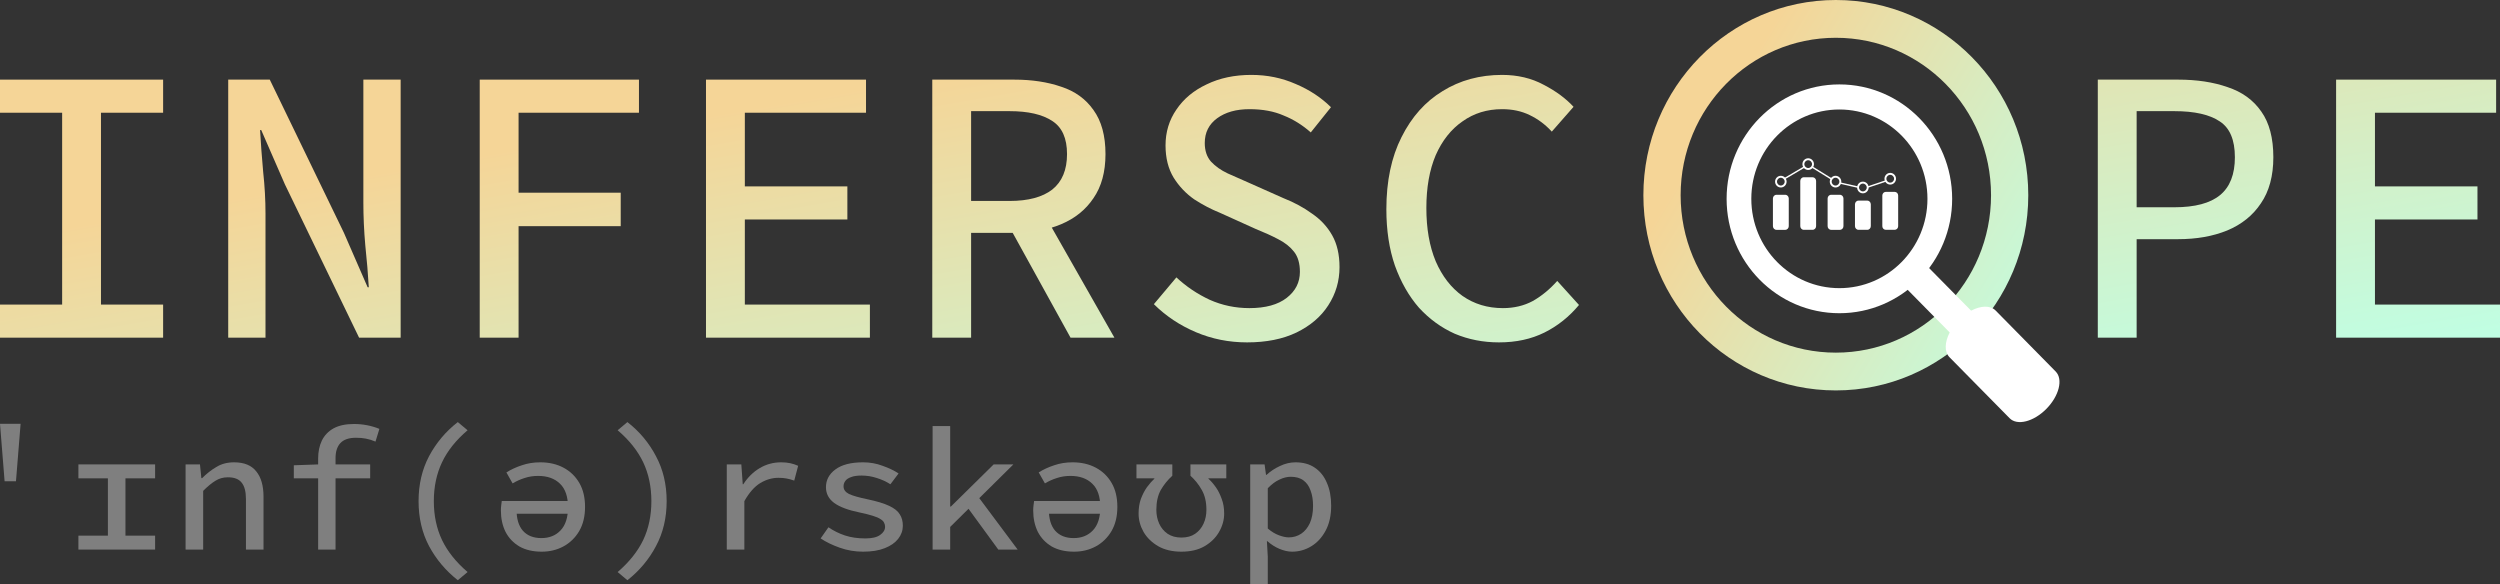 <svg width="154" height="36" viewBox="0 0 154 36" fill="none" xmlns="http://www.w3.org/2000/svg">
<rect x="0" y="0" width="154" height="36" fill="#333333" stroke="none"/>
<path d="M0 20.8V18.762H3.828V6.944H0V4.905H10.048V6.944H6.22V18.762H10.048V20.8H0Z" fill="url(#paint0_linear_1771_42645)"/>
<path d="M14.058 20.8V4.905H16.618L21.187 14.345L22.646 17.694H22.718C22.671 16.885 22.599 16.027 22.503 15.121C22.423 14.216 22.383 13.334 22.383 12.476V4.905H24.68V20.8H22.12L17.551 11.36L16.091 8.011H16.02C16.067 8.836 16.131 9.694 16.211 10.584C16.307 11.457 16.355 12.323 16.355 13.18V20.8H14.058Z" fill="url(#paint1_linear_1771_42645)"/>
<path d="M29.551 20.8V4.905H39.36V6.944H31.944V11.87H38.236V13.932H31.944V20.8H29.551Z" fill="url(#paint2_linear_1771_42645)"/>
<path d="M43.489 20.8V4.905H53.346V6.944H45.882V11.482H52.198V13.52H45.882V18.762H53.585V20.8H43.489Z" fill="url(#paint3_linear_1771_42645)"/>
<path d="M57.428 20.8V4.905H62.476C63.56 4.905 64.525 5.051 65.37 5.342C66.216 5.617 66.878 6.094 67.356 6.774C67.85 7.453 68.098 8.359 68.098 9.492C68.098 10.592 67.85 11.498 67.356 12.21C66.878 12.921 66.216 13.455 65.37 13.811C64.525 14.167 63.56 14.345 62.476 14.345H59.82V20.8H57.428ZM59.82 12.379H62.188C63.337 12.379 64.214 12.145 64.82 11.676C65.426 11.19 65.729 10.462 65.729 9.492C65.729 8.521 65.426 7.842 64.82 7.453C64.214 7.049 63.337 6.847 62.188 6.847H59.82V12.379ZM62.021 13.69L63.815 12.307L68.648 20.8H65.945L62.021 13.69Z" fill="url(#paint4_linear_1771_42645)"/>
<path d="M76.821 21.091C75.704 21.091 74.651 20.881 73.663 20.46C72.674 20.04 71.812 19.465 71.079 18.737L72.466 17.087C73.073 17.653 73.758 18.114 74.524 18.47C75.289 18.81 76.103 18.98 76.964 18.98C77.953 18.98 78.719 18.77 79.261 18.349C79.803 17.928 80.074 17.395 80.074 16.747C80.074 16.23 79.955 15.817 79.715 15.51C79.476 15.202 79.149 14.944 78.734 14.733C78.336 14.523 77.873 14.313 77.347 14.102L75.146 13.107C74.62 12.897 74.093 12.622 73.567 12.282C73.056 11.926 72.634 11.482 72.299 10.948C71.964 10.398 71.797 9.734 71.797 8.958C71.797 8.133 72.02 7.397 72.466 6.75C72.913 6.086 73.535 5.569 74.332 5.196C75.13 4.808 76.047 4.614 77.084 4.614C78.057 4.614 78.966 4.8 79.811 5.172C80.656 5.528 81.382 6.005 81.988 6.604L80.744 8.157C80.234 7.704 79.675 7.356 79.069 7.114C78.479 6.855 77.778 6.725 76.964 6.725C76.151 6.725 75.489 6.911 74.978 7.283C74.468 7.655 74.213 8.165 74.213 8.812C74.213 9.281 74.341 9.662 74.596 9.953C74.867 10.244 75.21 10.487 75.624 10.681C76.055 10.875 76.494 11.069 76.94 11.263L79.069 12.21C79.723 12.468 80.305 12.784 80.816 13.156C81.342 13.512 81.757 13.957 82.06 14.491C82.363 15.024 82.514 15.68 82.514 16.456C82.514 17.314 82.283 18.098 81.821 18.81C81.374 19.506 80.72 20.064 79.859 20.485C79.014 20.889 78.001 21.091 76.821 21.091Z" fill="url(#paint5_linear_1771_42645)"/>
<path d="M92.338 21.091C91.365 21.091 90.456 20.913 89.611 20.557C88.781 20.185 88.047 19.651 87.409 18.956C86.787 18.244 86.293 17.378 85.926 16.359C85.575 15.34 85.4 14.183 85.4 12.889C85.4 11.158 85.711 9.678 86.333 8.448C86.955 7.203 87.8 6.256 88.869 5.609C89.937 4.946 91.157 4.614 92.529 4.614C93.486 4.614 94.339 4.816 95.089 5.221C95.839 5.609 96.453 6.062 96.931 6.58L95.591 8.108C95.193 7.672 94.738 7.332 94.228 7.089C93.733 6.847 93.167 6.725 92.529 6.725C91.604 6.725 90.791 6.976 90.089 7.478C89.387 7.963 88.837 8.659 88.438 9.564C88.055 10.47 87.864 11.554 87.864 12.816C87.864 14.078 88.055 15.17 88.438 16.092C88.837 17.014 89.387 17.726 90.089 18.228C90.807 18.729 91.636 18.98 92.577 18.98C93.263 18.98 93.877 18.834 94.419 18.543C94.961 18.236 95.464 17.823 95.926 17.305L97.266 18.786C96.66 19.514 95.95 20.08 95.137 20.485C94.323 20.889 93.39 21.091 92.338 21.091Z" fill="url(#paint6_linear_1771_42645)"/>
<path d="M129.224 20.8V4.905H134.176C135.325 4.905 136.338 5.059 137.215 5.366C138.108 5.658 138.802 6.159 139.296 6.871C139.791 7.567 140.038 8.505 140.038 9.686C140.038 10.834 139.783 11.781 139.272 12.525C138.778 13.269 138.084 13.827 137.191 14.199C136.314 14.555 135.309 14.733 134.176 14.733H131.617V20.8H129.224ZM131.617 12.768H133.937C135.213 12.768 136.154 12.517 136.76 12.015C137.366 11.514 137.669 10.737 137.669 9.686C137.669 8.618 137.358 7.882 136.736 7.478C136.114 7.057 135.181 6.847 133.937 6.847H131.617V12.768Z" fill="url(#paint7_linear_1771_42645)"/>
<path d="M143.904 20.8V4.905H153.761V6.944H146.297V11.482H152.612V13.52H146.297V18.762H154V20.8H143.904Z" fill="url(#paint8_linear_1771_42645)"/>
<path fill-rule="evenodd" clip-rule="evenodd" d="M113.087 21.723C118.367 21.723 122.648 17.381 122.648 12.025C122.648 6.669 118.367 2.327 113.087 2.327C107.807 2.327 103.527 6.669 103.527 12.025C103.527 17.381 107.807 21.723 113.087 21.723ZM113.087 24.05C119.634 24.05 124.942 18.666 124.942 12.025C124.942 5.384 119.634 0 113.087 0C106.54 0 101.232 5.384 101.232 12.025C101.232 18.666 106.54 24.05 113.087 24.05Z" fill="url(#paint9_linear_1771_42645)"/>
<path fill-rule="evenodd" clip-rule="evenodd" d="M113.306 17.75C116.302 17.75 118.731 15.286 118.731 12.247C118.731 9.208 116.302 6.745 113.306 6.745C110.31 6.745 107.881 9.208 107.881 12.247C107.881 15.286 110.31 17.75 113.306 17.75ZM113.306 19.294C117.143 19.294 120.253 16.139 120.253 12.247C120.253 8.355 117.143 5.2 113.306 5.2C109.469 5.2 106.359 8.355 106.359 12.247C106.359 16.139 109.469 19.294 113.306 19.294Z" fill="white"/>
<path d="M120.087 22.003C119.761 21.673 119.793 21.076 120.103 20.475L121.418 19.139C122.01 18.827 122.598 18.795 122.928 19.126L126.631 22.886C127.098 23.36 126.842 24.388 126.059 25.183C125.278 25.978 124.261 26.237 123.794 25.764L120.087 22.003Z" fill="white"/>
<path d="M117.342 17.68L118.663 16.341L121.47 19.188L120.149 20.528L117.342 17.68Z" fill="white"/>
<path d="M116.927 12.041C116.927 11.918 116.83 11.819 116.71 11.819H116.168C116.048 11.819 115.951 11.918 115.951 12.041V13.935C115.951 14.058 116.048 14.157 116.168 14.157H116.71C116.83 14.157 116.927 14.058 116.927 13.935V12.041Z" fill="white"/>
<path d="M115.242 12.587C115.242 12.461 115.145 12.358 115.025 12.358H114.483C114.363 12.358 114.266 12.461 114.266 12.587V13.929C114.266 14.055 114.363 14.157 114.483 14.157H115.025C115.145 14.157 115.242 14.055 115.242 13.929V12.587Z" fill="white"/>
<path d="M113.557 12.226C113.557 12.101 113.46 11.999 113.34 11.999H112.798C112.678 11.999 112.581 12.101 112.581 12.226V13.93C112.581 14.056 112.678 14.158 112.798 14.158H113.34C113.46 14.158 113.557 14.056 113.557 13.93V12.226Z" fill="white"/>
<path d="M110.188 12.226C110.188 12.101 110.091 11.999 109.971 11.999H109.429C109.309 11.999 109.212 12.101 109.212 12.226V13.93C109.212 14.056 109.309 14.158 109.429 14.158H109.971C110.091 14.158 110.188 14.056 110.188 13.93V12.226Z" fill="white"/>
<path d="M111.872 11.147C111.872 11.021 111.775 10.919 111.656 10.919H111.113C110.994 10.919 110.897 11.021 110.897 11.147V13.93C110.897 14.056 110.994 14.157 111.113 14.157H111.656C111.775 14.157 111.872 14.056 111.872 13.93V11.147Z" fill="white"/>
<path fill-rule="evenodd" clip-rule="evenodd" d="M116.438 11.25C116.308 11.25 116.202 11.142 116.202 11.01C116.202 10.877 116.308 10.77 116.438 10.77C116.569 10.77 116.675 10.877 116.675 11.01C116.675 11.142 116.569 11.25 116.438 11.25ZM116.438 11.37C116.242 11.37 116.083 11.209 116.083 11.01C116.083 10.811 116.242 10.649 116.438 10.649C116.635 10.649 116.794 10.811 116.794 11.01C116.794 11.209 116.635 11.37 116.438 11.37Z" fill="white"/>
<path fill-rule="evenodd" clip-rule="evenodd" d="M114.754 11.789C114.623 11.789 114.517 11.682 114.517 11.549C114.517 11.417 114.623 11.309 114.754 11.309C114.885 11.309 114.991 11.417 114.991 11.549C114.991 11.682 114.885 11.789 114.754 11.789ZM114.754 11.909C114.558 11.909 114.399 11.748 114.399 11.549C114.399 11.35 114.558 11.189 114.754 11.189C114.95 11.189 115.109 11.35 115.109 11.549C115.109 11.748 114.95 11.909 114.754 11.909Z" fill="white"/>
<path fill-rule="evenodd" clip-rule="evenodd" d="M113.069 11.429C112.938 11.429 112.832 11.322 112.832 11.189C112.832 11.057 112.938 10.949 113.069 10.949C113.2 10.949 113.306 11.057 113.306 11.189C113.306 11.322 113.2 11.429 113.069 11.429ZM113.069 11.549C112.873 11.549 112.714 11.388 112.714 11.189C112.714 10.99 112.873 10.829 113.069 10.829C113.265 10.829 113.424 10.99 113.424 11.189C113.424 11.388 113.265 11.549 113.069 11.549Z" fill="white"/>
<path fill-rule="evenodd" clip-rule="evenodd" d="M111.384 10.35C111.254 10.35 111.148 10.243 111.148 10.11C111.148 9.978 111.254 9.87 111.384 9.87C111.515 9.87 111.621 9.978 111.621 10.11C111.621 10.243 111.515 10.35 111.384 10.35ZM111.384 10.47C111.188 10.47 111.029 10.309 111.029 10.11C111.029 9.911 111.188 9.75 111.384 9.75C111.581 9.75 111.74 9.911 111.74 10.11C111.74 10.309 111.581 10.47 111.384 10.47Z" fill="white"/>
<path fill-rule="evenodd" clip-rule="evenodd" d="M109.699 11.429C109.569 11.429 109.463 11.322 109.463 11.189C109.463 11.057 109.569 10.949 109.699 10.949C109.83 10.949 109.936 11.057 109.936 11.189C109.936 11.322 109.83 11.429 109.699 11.429ZM109.699 11.549C109.503 11.549 109.344 11.388 109.344 11.189C109.344 10.99 109.503 10.829 109.699 10.829C109.896 10.829 110.055 10.99 110.055 11.189C110.055 11.388 109.896 11.549 109.699 11.549Z" fill="white"/>
<path fill-rule="evenodd" clip-rule="evenodd" d="M111.164 10.329L109.944 11.048L109.899 10.971L111.119 10.251L111.164 10.329Z" fill="white"/>
<path fill-rule="evenodd" clip-rule="evenodd" d="M112.803 11.07L111.605 10.328L111.652 10.251L112.849 10.993L112.803 11.07Z" fill="white"/>
<path fill-rule="evenodd" clip-rule="evenodd" d="M114.435 11.57L113.348 11.323L113.368 11.235L114.454 11.483L114.435 11.57Z" fill="white"/>
<path fill-rule="evenodd" clip-rule="evenodd" d="M116.188 11.187L115.056 11.569L115.028 11.484L116.159 11.102L116.188 11.187Z" fill="white"/>
<path d="M0.284 29.648L0 26.107H1.269L0.984 29.648H0.284Z" fill="#7F7F7F"/>
<path d="M4.83 33.854V32.996H6.646V29.466H4.83V28.607H9.555V29.466H7.728V32.996H9.555V33.854H4.83Z" fill="#7F7F7F"/>
<path d="M11.432 33.854V28.607H12.318L12.405 29.455H12.449C12.719 29.183 13.01 28.954 13.324 28.768C13.637 28.575 14.002 28.479 14.418 28.479C15.037 28.479 15.493 28.665 15.785 29.037C16.084 29.401 16.233 29.924 16.233 30.603V33.854H15.15V30.742C15.15 30.285 15.063 29.948 14.888 29.734C14.72 29.512 14.436 29.401 14.035 29.401C13.751 29.401 13.495 29.473 13.269 29.616C13.043 29.752 12.792 29.959 12.515 30.238V33.854H11.432Z" fill="#7F7F7F"/>
<path d="M19.598 33.854V28.242C19.598 27.828 19.674 27.459 19.827 27.137C19.988 26.816 20.228 26.565 20.549 26.386C20.877 26.207 21.297 26.118 21.807 26.118C22.084 26.118 22.35 26.143 22.605 26.193C22.868 26.243 23.123 26.318 23.371 26.419L23.13 27.202C22.926 27.116 22.729 27.055 22.54 27.019C22.358 26.983 22.153 26.966 21.927 26.966C21.49 26.966 21.169 27.076 20.965 27.298C20.768 27.513 20.669 27.82 20.669 28.221V33.854H19.598ZM18.099 29.466V28.661L19.631 28.607H22.802V29.466H18.099Z" fill="#7F7F7F"/>
<path d="M28.201 35.742C27.457 35.156 26.867 34.455 26.429 33.639C25.999 32.824 25.784 31.901 25.784 30.871C25.784 29.841 25.999 28.919 26.429 28.103C26.867 27.28 27.457 26.579 28.201 26L28.803 26.504C28.088 27.112 27.563 27.77 27.228 28.479C26.892 29.187 26.724 29.984 26.724 30.871C26.724 31.758 26.892 32.556 27.228 33.264C27.563 33.965 28.088 34.623 28.803 35.238L28.201 35.742Z" fill="#7F7F7F"/>
<path d="M33.37 33.983C32.831 33.983 32.371 33.876 31.992 33.661C31.62 33.439 31.336 33.139 31.139 32.76C30.949 32.373 30.855 31.933 30.855 31.44C30.855 31.333 30.862 31.225 30.876 31.118C30.891 31.011 30.902 30.925 30.909 30.86H35.295V31.644H31.587L31.817 31.375C31.817 31.955 31.948 32.395 32.211 32.695C32.48 32.996 32.86 33.146 33.348 33.146C33.837 33.146 34.23 32.989 34.529 32.674C34.836 32.352 34.989 31.876 34.989 31.247C34.989 30.596 34.825 30.113 34.497 29.798C34.169 29.476 33.72 29.316 33.151 29.316C32.852 29.316 32.575 29.358 32.32 29.444C32.065 29.523 31.817 29.634 31.576 29.777L31.194 29.101C31.478 28.922 31.795 28.775 32.145 28.661C32.495 28.539 32.874 28.479 33.283 28.479C33.822 28.479 34.3 28.589 34.715 28.811C35.131 29.033 35.455 29.348 35.689 29.755C35.922 30.156 36.039 30.646 36.039 31.225C36.039 31.805 35.919 32.302 35.678 32.717C35.437 33.124 35.113 33.439 34.704 33.661C34.303 33.876 33.859 33.983 33.37 33.983Z" fill="#7F7F7F"/>
<path d="M38.648 35.742L38.047 35.238C38.761 34.623 39.286 33.965 39.622 33.264C39.957 32.556 40.125 31.758 40.125 30.871C40.125 29.984 39.957 29.187 39.622 28.479C39.286 27.77 38.761 27.112 38.047 26.504L38.648 26C39.392 26.579 39.979 27.28 40.409 28.103C40.847 28.919 41.066 29.841 41.066 30.871C41.066 31.901 40.847 32.824 40.409 33.639C39.979 34.455 39.392 35.156 38.648 35.742Z" fill="#7F7F7F"/>
<path d="M44.769 33.854V28.607H45.666L45.753 29.831H45.786C46.063 29.401 46.402 29.069 46.803 28.833C47.204 28.597 47.642 28.479 48.116 28.479C48.32 28.479 48.506 28.496 48.674 28.532C48.841 28.568 49.005 28.622 49.166 28.693L48.925 29.605C48.743 29.541 48.586 29.498 48.455 29.476C48.324 29.448 48.156 29.433 47.952 29.433C47.565 29.433 47.194 29.541 46.836 29.755C46.479 29.97 46.151 30.342 45.852 30.871V33.854H44.769Z" fill="#7F7F7F"/>
<path d="M53.165 33.983C52.661 33.983 52.18 33.901 51.721 33.736C51.261 33.572 50.871 33.382 50.551 33.167L51.032 32.481C51.345 32.695 51.684 32.863 52.049 32.985C52.421 33.107 52.84 33.167 53.307 33.167C53.715 33.167 54.018 33.096 54.215 32.953C54.419 32.81 54.521 32.642 54.521 32.449C54.521 32.355 54.499 32.27 54.455 32.191C54.419 32.112 54.346 32.041 54.236 31.976C54.134 31.905 53.978 31.837 53.766 31.773C53.562 31.708 53.292 31.64 52.957 31.569C52.249 31.426 51.724 31.229 51.382 30.979C51.046 30.728 50.879 30.406 50.879 30.013C50.879 29.569 51.072 29.205 51.458 28.919C51.852 28.625 52.421 28.479 53.165 28.479C53.587 28.479 53.989 28.55 54.368 28.693C54.754 28.829 55.082 28.986 55.352 29.165L54.849 29.831C54.594 29.666 54.313 29.537 54.007 29.444C53.708 29.344 53.394 29.294 53.066 29.294C52.796 29.294 52.581 29.326 52.421 29.391C52.261 29.448 52.144 29.526 52.071 29.627C51.998 29.727 51.962 29.838 51.962 29.959C51.962 30.16 52.075 30.317 52.301 30.431C52.534 30.539 52.909 30.646 53.427 30.753C54.01 30.875 54.459 31.011 54.772 31.161C55.093 31.311 55.312 31.486 55.429 31.687C55.553 31.88 55.615 32.112 55.615 32.384C55.615 32.677 55.52 32.946 55.33 33.189C55.141 33.432 54.864 33.625 54.499 33.768C54.142 33.911 53.697 33.983 53.165 33.983Z" fill="#7F7F7F"/>
<path d="M57.448 33.854V26.247H58.531V31.204H58.574L61.21 28.607H62.424L58.531 32.459V33.854H57.448ZM61.495 33.854L59.537 31.172L60.182 30.496L62.687 33.854H61.495Z" fill="#7F7F7F"/>
<path d="M66.16 33.983C65.621 33.983 65.162 33.876 64.782 33.661C64.41 33.439 64.126 33.139 63.929 32.76C63.74 32.373 63.645 31.933 63.645 31.44C63.645 31.333 63.652 31.225 63.667 31.118C63.681 31.011 63.692 30.925 63.7 30.86H68.085V31.644H64.378L64.607 31.375C64.607 31.955 64.739 32.395 65.001 32.695C65.271 32.996 65.65 33.146 66.139 33.146C66.627 33.146 67.021 32.989 67.32 32.674C67.626 32.352 67.779 31.876 67.779 31.247C67.779 30.596 67.615 30.113 67.287 29.798C66.959 29.476 66.51 29.316 65.942 29.316C65.643 29.316 65.366 29.358 65.111 29.444C64.855 29.523 64.607 29.634 64.367 29.777L63.984 29.101C64.268 28.922 64.585 28.775 64.936 28.661C65.285 28.539 65.665 28.479 66.073 28.479C66.612 28.479 67.09 28.589 67.506 28.811C67.921 29.033 68.246 29.348 68.479 29.755C68.713 30.156 68.829 30.646 68.829 31.225C68.829 31.805 68.709 32.302 68.468 32.717C68.228 33.124 67.903 33.439 67.495 33.661C67.094 33.876 66.649 33.983 66.16 33.983Z" fill="#7F7F7F"/>
<path d="M72.773 33.983C72.219 33.983 71.745 33.872 71.351 33.65C70.958 33.421 70.655 33.128 70.444 32.77C70.239 32.406 70.137 32.026 70.137 31.633C70.137 31.297 70.185 30.996 70.279 30.732C70.382 30.46 70.506 30.22 70.651 30.013C70.805 29.805 70.958 29.63 71.111 29.487V29.466H70.006V28.607H72.215V29.305C71.931 29.562 71.694 29.855 71.504 30.184C71.322 30.514 71.231 30.921 71.231 31.408C71.231 31.715 71.289 31.998 71.406 32.255C71.523 32.513 71.694 32.72 71.92 32.878C72.153 33.035 72.438 33.114 72.773 33.114C73.116 33.114 73.4 33.035 73.626 32.878C73.852 32.72 74.024 32.513 74.14 32.255C74.257 31.998 74.315 31.715 74.315 31.408C74.315 30.921 74.221 30.514 74.031 30.184C73.849 29.855 73.615 29.562 73.331 29.305V28.607H75.54V29.466H74.436V29.487C74.596 29.63 74.749 29.805 74.895 30.013C75.041 30.22 75.161 30.46 75.256 30.732C75.358 30.996 75.409 31.297 75.409 31.633C75.409 32.026 75.303 32.406 75.092 32.77C74.888 33.128 74.589 33.421 74.195 33.65C73.809 33.872 73.335 33.983 72.773 33.983Z" fill="#7F7F7F"/>
<path d="M77.013 36V28.607H77.898L77.986 29.251H78.019C78.26 29.029 78.537 28.847 78.85 28.704C79.164 28.554 79.481 28.479 79.802 28.479C80.276 28.479 80.673 28.589 80.994 28.811C81.322 29.033 81.57 29.344 81.737 29.745C81.912 30.145 82 30.614 82 31.15C82 31.751 81.887 32.263 81.661 32.684C81.435 33.107 81.14 33.428 80.775 33.65C80.41 33.872 80.017 33.983 79.594 33.983C79.353 33.983 79.094 33.926 78.817 33.811C78.547 33.697 78.3 33.539 78.073 33.339H78.041L78.095 34.283V36H77.013ZM79.386 33.103C79.67 33.103 79.926 33.028 80.152 32.878C80.378 32.727 80.556 32.509 80.688 32.223C80.819 31.93 80.884 31.576 80.884 31.161C80.884 30.796 80.833 30.481 80.731 30.217C80.636 29.945 80.491 29.738 80.294 29.594C80.097 29.444 79.834 29.369 79.506 29.369C79.288 29.369 79.058 29.426 78.817 29.541C78.577 29.648 78.336 29.827 78.095 30.077V32.556C78.321 32.749 78.551 32.888 78.784 32.974C79.018 33.06 79.218 33.103 79.386 33.103Z" fill="#7F7F7F"/>
<defs>
<linearGradient id="paint0_linear_1771_42645" x1="26.589" y1="9.992" x2="32.228" y2="42.328" gradientUnits="userSpaceOnUse">
<stop stop-color="#F5D597"/>
<stop offset="1" stop-color="#BFFFE4"/>
</linearGradient>
<linearGradient id="paint1_linear_1771_42645" x1="26.589" y1="9.992" x2="32.228" y2="42.328" gradientUnits="userSpaceOnUse">
<stop stop-color="#F5D597"/>
<stop offset="1" stop-color="#BFFFE4"/>
</linearGradient>
<linearGradient id="paint2_linear_1771_42645" x1="26.589" y1="9.992" x2="32.228" y2="42.328" gradientUnits="userSpaceOnUse">
<stop stop-color="#F5D597"/>
<stop offset="1" stop-color="#BFFFE4"/>
</linearGradient>
<linearGradient id="paint3_linear_1771_42645" x1="26.589" y1="9.992" x2="32.228" y2="42.328" gradientUnits="userSpaceOnUse">
<stop stop-color="#F5D597"/>
<stop offset="1" stop-color="#BFFFE4"/>
</linearGradient>
<linearGradient id="paint4_linear_1771_42645" x1="26.589" y1="9.992" x2="32.228" y2="42.328" gradientUnits="userSpaceOnUse">
<stop stop-color="#F5D597"/>
<stop offset="1" stop-color="#BFFFE4"/>
</linearGradient>
<linearGradient id="paint5_linear_1771_42645" x1="26.589" y1="9.992" x2="32.228" y2="42.328" gradientUnits="userSpaceOnUse">
<stop stop-color="#F5D597"/>
<stop offset="1" stop-color="#BFFFE4"/>
</linearGradient>
<linearGradient id="paint6_linear_1771_42645" x1="26.589" y1="9.992" x2="32.228" y2="42.328" gradientUnits="userSpaceOnUse">
<stop stop-color="#F5D597"/>
<stop offset="1" stop-color="#BFFFE4"/>
</linearGradient>
<linearGradient id="paint7_linear_1771_42645" x1="26.589" y1="9.992" x2="32.228" y2="42.328" gradientUnits="userSpaceOnUse">
<stop stop-color="#F5D597"/>
<stop offset="1" stop-color="#BFFFE4"/>
</linearGradient>
<linearGradient id="paint8_linear_1771_42645" x1="26.589" y1="9.992" x2="32.228" y2="42.328" gradientUnits="userSpaceOnUse">
<stop stop-color="#F5D597"/>
<stop offset="1" stop-color="#BFFFE4"/>
</linearGradient>
<linearGradient id="paint9_linear_1771_42645" x1="105.326" y1="7.85" x2="126.862" y2="20.875" gradientUnits="userSpaceOnUse">
<stop stop-color="#F5D597"/>
<stop offset="1" stop-color="#BFFFE4"/>
</linearGradient>
</defs>
</svg>
